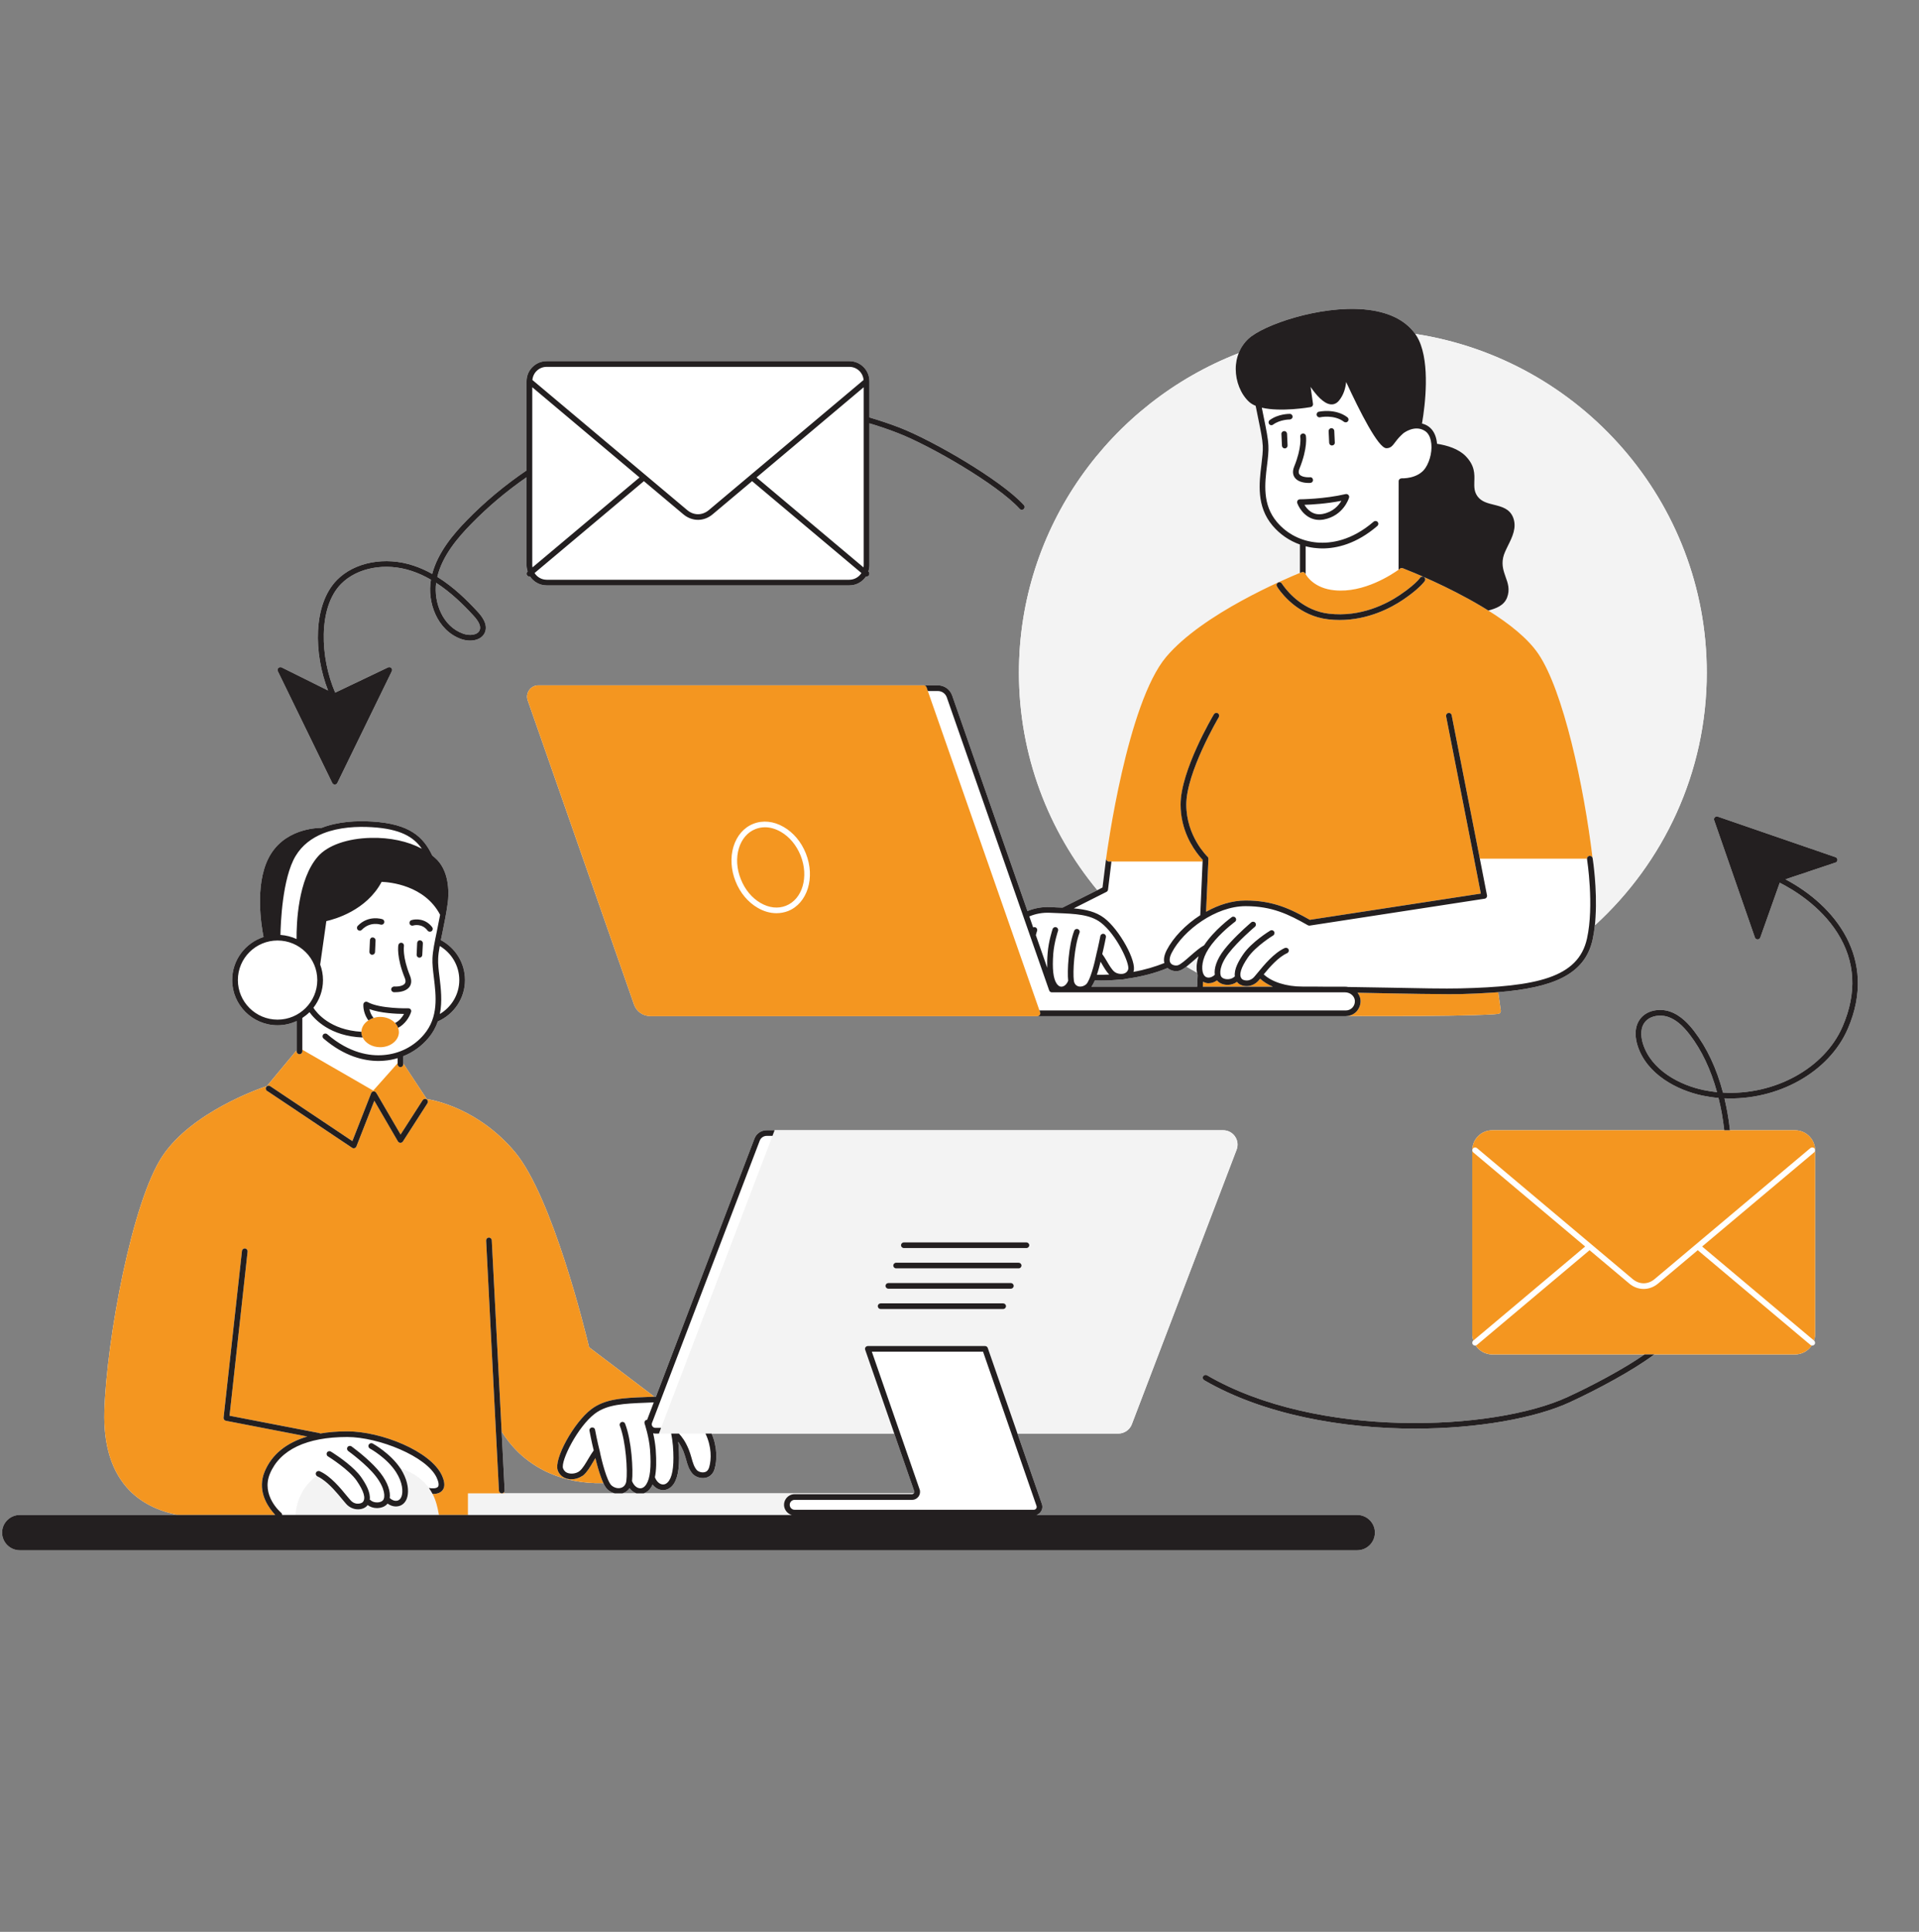 <svg xmlns="http://www.w3.org/2000/svg" xmlns:xlink="http://www.w3.org/1999/xlink" width="149" zoomAndPan="magnify" viewBox="0 0 111.75 112.5" height="150" preserveAspectRatio="xMidYMid meet" version="1.0"><rect x="0" y="0" width="111.75" height="112.5" fill="#808080" stroke="none"/><defs><clipPath id="89581d0413"><path d="M 0.121 17.746 L 109 17.746 L 109 90.336 L 0.121 90.336 Z M 0.121 17.746 " clip-rule="nonzero"/></clipPath><clipPath id="a0b4a37d85"><path d="M 0.121 17.746 L 109 17.746 L 109 90.336 L 0.121 90.336 Z M 0.121 17.746 " clip-rule="nonzero"/></clipPath></defs><g clip-path="url(#89581d0413)"><path fill="#ffffff" d="M 79.031 88.223 L 60.359 88.223 C 60.457 88.188 60.547 88.125 60.605 88.039 C 60.703 87.91 60.727 87.738 60.672 87.586 L 59.25 83.484 L 65.125 83.484 C 65.473 83.484 65.789 83.266 65.91 82.945 L 72.012 66.953 C 72.109 66.695 72.078 66.406 71.918 66.18 C 71.762 65.953 71.504 65.82 71.23 65.82 L 44.645 65.82 C 44.328 65.82 44.043 66.016 43.934 66.309 L 38.195 81.344 C 38.168 81.344 38.141 81.34 38.109 81.34 L 34.305 78.457 C 34.109 77.629 32.168 69.676 29.973 67.07 C 27.867 64.578 25.336 64.078 24.852 64.004 L 23.484 61.93 L 23.484 61.508 C 24.047 61.285 24.547 60.926 24.941 60.457 C 25.203 60.148 25.379 59.82 25.496 59.484 C 26.426 59.074 27.078 58.148 27.078 57.074 C 27.078 56.066 26.508 55.191 25.672 54.746 C 25.699 54.609 25.73 54.465 25.762 54.312 C 25.871 53.777 25.996 53.172 26.078 52.547 C 26.125 52.168 26.223 50.871 25.457 50.074 C 25.367 49.984 25.273 49.902 25.172 49.82 C 24.652 48.73 23.855 47.977 21.684 47.844 C 20.766 47.785 19.68 47.84 18.727 48.211 C 18.414 48.211 16.473 48.273 15.617 50.012 C 14.832 51.605 15.223 53.945 15.348 54.566 C 14.289 54.91 13.52 55.902 13.52 57.074 C 13.52 58.527 14.707 59.707 16.164 59.707 C 16.562 59.707 16.938 59.617 17.273 59.461 L 17.273 61.164 L 15.543 63.246 C 15.051 63.41 11.191 64.766 9.48 67.293 C 7.691 69.941 6.207 78.02 6.078 82.176 C 6.02 84.18 6.512 85.734 7.539 86.793 C 8.246 87.516 9.195 87.992 10.359 88.223 L 1.156 88.223 C 0.586 88.223 0.121 88.684 0.121 89.25 C 0.121 89.82 0.586 90.281 1.156 90.281 L 79.031 90.281 C 79.602 90.281 80.066 89.82 80.066 89.25 C 80.066 88.684 79.602 88.223 79.031 88.223 Z M 29.367 86.965 L 29.363 86.883 C 29.379 86.855 29.391 86.824 29.387 86.793 L 29.211 83.363 C 29.43 83.715 29.754 84.16 30.215 84.605 C 31.102 85.449 32.668 86.426 35.137 86.371 C 35.215 86.527 35.293 86.656 35.375 86.734 C 35.5 86.852 35.648 86.926 35.805 86.965 Z M 36.234 86.965 C 36.254 86.961 36.273 86.957 36.293 86.949 C 36.449 86.895 36.57 86.793 36.66 86.664 C 36.77 86.809 36.91 86.914 37.066 86.965 Z M 53.223 86.957 C 53.219 86.961 53.215 86.961 53.211 86.965 L 37.484 86.965 C 37.652 86.91 37.801 86.793 37.914 86.617 C 37.945 86.566 37.977 86.512 38.004 86.457 C 38.145 86.633 38.328 86.746 38.531 86.77 C 38.559 86.773 38.586 86.777 38.617 86.777 C 38.859 86.777 39.086 86.641 39.246 86.395 C 39.516 85.98 39.602 85.277 39.516 84.18 C 39.512 84.102 39.504 84.031 39.496 83.957 C 39.594 84.098 39.699 84.285 39.801 84.527 C 39.863 84.684 39.906 84.84 39.953 84.992 C 40.039 85.293 40.117 85.574 40.324 85.816 C 40.465 85.984 40.781 86.125 41.094 86.059 C 41.348 86.008 41.531 85.828 41.613 85.555 C 41.762 85.047 41.777 84.27 41.445 83.484 L 52.074 83.484 L 53.238 86.84 C 53.254 86.879 53.246 86.922 53.223 86.957 Z M 63.902 51.84 L 61.883 52.855 C 61.77 52.852 61.66 52.848 61.547 52.844 L 61.152 52.824 C 60.688 52.805 60.242 52.887 59.832 53.055 L 55.445 40.496 C 55.32 40.145 54.988 39.91 54.617 39.91 L 31.355 39.91 C 31.137 39.91 30.941 40.012 30.816 40.188 C 30.691 40.363 30.66 40.582 30.73 40.785 L 36.922 58.5 C 37.062 58.902 37.441 59.172 37.871 59.172 L 78.371 59.172 C 78.395 59.172 78.418 59.168 78.441 59.164 C 79.25 59.172 80.066 59.172 80.859 59.172 C 83.406 59.172 85.742 59.145 87.004 59.066 C 87.055 59.062 87.102 59.059 87.148 59.051 L 87.246 59.043 C 87.289 59.039 87.332 59.016 87.359 58.984 C 87.387 58.945 87.402 58.902 87.395 58.855 L 87.246 57.781 C 90.387 57.523 92.293 56.785 92.742 54.719 C 92.801 54.453 92.844 54.172 92.875 53.887 C 96.875 50.234 99.391 44.992 99.391 39.172 C 99.391 29.199 92.016 20.914 82.414 19.445 C 82.41 19.438 82.406 19.43 82.398 19.422 C 81.797 18.609 80.797 18.137 79.426 18.016 C 76.855 17.793 73.562 18.91 72.684 19.742 C 72.441 19.973 72.258 20.254 72.133 20.566 C 64.656 23.461 59.336 30.707 59.336 39.172 C 59.336 43.977 61.051 48.391 63.902 51.84 Z M 65.254 57.039 C 65.344 57.043 65.438 57.039 65.523 57.016 C 65.535 57.016 65.543 57.008 65.555 57.004 C 66.477 56.883 67.305 56.66 67.992 56.371 C 68.195 56.551 68.484 56.59 68.695 56.523 C 68.812 56.484 68.945 56.402 69.09 56.293 C 69.293 56.414 69.5 56.531 69.711 56.648 C 69.719 56.691 69.73 56.734 69.742 56.773 L 69.715 57.461 L 63.559 57.461 C 63.629 57.363 63.695 57.238 63.758 57.094 C 63.879 57.098 64 57.102 64.121 57.102 C 64.508 57.102 64.887 57.078 65.254 57.039 Z M 103.973 51.207 L 106.891 50.23 C 106.957 50.211 107 50.148 107 50.078 C 107.004 50.008 106.957 49.941 106.891 49.918 L 100.031 47.555 C 99.973 47.531 99.906 47.547 99.863 47.594 C 99.816 47.637 99.801 47.703 99.82 47.762 L 102.195 54.598 C 102.219 54.664 102.281 54.707 102.352 54.707 C 102.422 54.707 102.484 54.664 102.508 54.598 L 103.641 51.406 C 104.422 51.801 106.008 52.75 107.008 54.34 C 108.047 55.992 108.145 57.82 107.301 59.777 C 106.238 62.238 103.309 63.797 100.336 63.629 C 99.965 62.219 99.402 61.023 98.664 60.059 C 98.367 59.672 97.898 59.129 97.242 58.906 C 96.656 58.707 95.859 58.812 95.469 59.398 C 95.129 59.91 95.254 60.551 95.359 60.883 C 95.887 62.566 97.668 63.496 99.156 63.805 C 99.461 63.867 99.77 63.914 100.074 63.938 C 100.145 64.219 100.207 64.508 100.262 64.805 C 100.32 65.141 100.371 65.48 100.41 65.82 L 86.902 65.82 C 86.258 65.82 85.734 66.344 85.734 66.984 L 85.734 77.711 C 85.734 77.836 85.758 77.953 85.797 78.066 L 85.793 78.07 C 85.723 78.129 85.715 78.234 85.773 78.301 C 85.805 78.34 85.852 78.359 85.898 78.359 C 85.91 78.359 85.922 78.355 85.93 78.355 C 86.141 78.668 86.496 78.879 86.902 78.879 L 95.773 78.879 C 94.551 79.723 92.727 80.691 91.277 81.359 C 87 83.332 76.695 83.816 70.289 80.09 C 70.211 80.043 70.109 80.07 70.062 80.148 C 70.016 80.227 70.043 80.328 70.121 80.375 C 73.598 82.398 78.203 83.195 82.402 83.195 C 86.055 83.195 89.398 82.59 91.418 81.66 C 93.031 80.914 95.113 79.793 96.34 78.879 L 104.527 78.879 C 104.934 78.879 105.293 78.668 105.5 78.355 C 105.512 78.355 105.523 78.359 105.531 78.359 C 105.578 78.359 105.625 78.34 105.66 78.301 C 105.719 78.234 105.707 78.129 105.641 78.07 L 105.637 78.066 C 105.672 77.953 105.699 77.836 105.699 77.711 L 105.699 66.984 C 105.699 66.344 105.172 65.82 104.527 65.82 L 100.742 65.82 C 100.703 65.461 100.652 65.102 100.586 64.746 C 100.535 64.48 100.48 64.219 100.422 63.961 C 103.496 64.098 106.5 62.465 107.605 59.91 C 109.375 55.812 106.828 52.715 103.973 51.207 Z M 99.227 63.484 C 97.828 63.195 96.164 62.332 95.676 60.785 C 95.59 60.508 95.48 59.98 95.746 59.582 C 95.949 59.273 96.32 59.145 96.68 59.145 C 96.836 59.145 96.996 59.172 97.137 59.219 C 97.57 59.367 97.973 59.695 98.402 60.258 C 99.094 61.16 99.625 62.281 99.988 63.602 C 99.734 63.574 99.48 63.535 99.227 63.484 Z M 19.348 45.594 C 19.375 45.652 19.434 45.688 19.496 45.688 C 19.562 45.688 19.617 45.652 19.645 45.594 L 22.816 39.09 C 22.848 39.027 22.836 38.949 22.785 38.898 C 22.734 38.852 22.66 38.836 22.598 38.867 L 19.52 40.336 C 18.641 38.316 18.512 35.383 19.855 34.012 C 20.797 33.051 22.449 32.742 23.973 33.25 C 24.371 33.379 24.742 33.555 25.094 33.758 C 24.863 35.066 25.457 36.715 26.855 37.215 C 27.355 37.391 28.004 37.324 28.227 36.855 C 28.469 36.336 27.973 35.797 27.812 35.621 C 27.195 34.953 26.418 34.184 25.465 33.594 C 25.762 32.355 26.66 31.312 27.426 30.527 C 28.406 29.52 29.496 28.602 30.664 27.793 L 30.664 32.922 C 30.664 33.047 30.691 33.168 30.727 33.281 L 30.723 33.281 C 30.656 33.34 30.645 33.445 30.703 33.516 C 30.738 33.555 30.785 33.574 30.832 33.574 C 30.84 33.574 30.852 33.57 30.863 33.566 C 31.07 33.883 31.43 34.09 31.836 34.09 L 49.461 34.09 C 49.867 34.09 50.223 33.883 50.434 33.566 C 50.441 33.57 50.453 33.574 50.465 33.574 C 50.512 33.574 50.559 33.555 50.59 33.516 C 50.648 33.445 50.641 33.34 50.57 33.281 L 50.566 33.281 C 50.605 33.168 50.629 33.047 50.629 32.922 L 50.629 24.652 C 51.184 24.816 51.73 25.004 52.266 25.211 C 54.148 25.934 58.086 28.207 59.383 29.637 C 59.441 29.703 59.547 29.707 59.613 29.648 C 59.684 29.586 59.688 29.48 59.625 29.414 C 58.301 27.953 54.297 25.641 52.387 24.902 C 51.809 24.68 51.223 24.484 50.629 24.309 L 50.629 22.199 C 50.629 21.555 50.105 21.031 49.461 21.031 L 31.836 21.031 C 31.191 21.031 30.664 21.555 30.664 22.199 L 30.664 27.395 C 29.406 28.25 28.238 29.219 27.188 30.297 C 26.414 31.09 25.508 32.148 25.168 33.422 C 24.828 33.23 24.461 33.066 24.078 32.938 C 22.438 32.391 20.645 32.73 19.617 33.781 C 18.219 35.211 18.262 38.074 19.105 40.211 L 16.402 38.867 C 16.34 38.836 16.262 38.852 16.211 38.898 C 16.16 38.949 16.148 39.023 16.18 39.09 Z M 25.398 33.941 C 26.27 34.504 26.992 35.219 27.566 35.844 C 27.91 36.215 28.023 36.5 27.926 36.715 C 27.793 36.996 27.328 37.031 26.969 36.902 C 25.777 36.48 25.25 35.094 25.398 33.941 Z M 25.398 33.941 " fill-opacity="1" fill-rule="nonzero"/></g><path fill="#f3f3f3" d="M 25.543 88.141 L 25.559 88.223 C 25.363 88.223 25.168 88.223 24.965 88.223 C 22.652 88.223 19.758 88.223 17.207 88.223 C 17.207 88.199 17.227 86.828 18.441 85.945 C 18.453 85.957 18.469 85.969 18.484 85.977 C 18.574 86.016 18.664 86.07 18.75 86.129 C 19.211 86.438 19.641 86.957 19.941 87.324 C 20.023 87.426 20.098 87.512 20.156 87.578 C 20.336 87.781 20.586 87.895 20.848 87.895 C 20.855 87.895 20.863 87.895 20.871 87.895 C 21.09 87.891 21.285 87.805 21.395 87.668 C 21.398 87.66 21.402 87.652 21.406 87.645 C 21.551 87.758 21.746 87.824 21.953 87.824 C 21.977 87.824 22 87.824 22.023 87.82 C 22.254 87.805 22.453 87.711 22.57 87.562 C 22.715 87.668 22.887 87.73 23.055 87.73 C 23.094 87.73 23.133 87.727 23.172 87.719 C 23.414 87.68 23.605 87.508 23.695 87.254 C 23.797 86.961 23.797 86.488 23.555 85.945 C 23.496 85.816 23.43 85.684 23.34 85.547 C 23.332 85.535 23.32 85.52 23.312 85.504 C 24.145 85.777 24.656 86.203 24.977 86.652 C 25.059 86.77 25.129 86.887 25.191 87 C 25.395 87.398 25.477 87.781 25.527 88.055 C 25.531 88.086 25.539 88.113 25.543 88.141 Z M 37.066 86.965 L 29.234 86.965 C 29.23 86.965 29.23 86.965 29.23 86.965 C 29.227 86.965 29.223 86.965 29.223 86.965 C 29.219 86.965 29.219 86.965 29.215 86.965 L 27.25 86.965 L 27.25 88.227 L 46.117 88.227 C 45.941 88.18 45.797 88.059 45.719 87.898 C 45.68 87.816 45.656 87.727 45.656 87.633 C 45.656 87.508 45.695 87.391 45.758 87.293 C 45.867 87.125 46.059 87.012 46.277 87.012 L 53.113 87.012 C 53.152 87.012 53.188 86.992 53.211 86.965 Z M 71.918 66.18 C 72.074 66.406 72.109 66.695 72.012 66.953 L 65.91 82.945 C 65.789 83.266 65.473 83.484 65.125 83.484 L 59.25 83.484 L 59.137 83.152 L 57.52 78.496 C 57.496 78.43 57.434 78.387 57.363 78.387 L 50.539 78.387 C 50.484 78.387 50.434 78.414 50.402 78.457 C 50.371 78.5 50.363 78.555 50.383 78.605 L 51.961 83.152 L 52.074 83.484 L 38.371 83.484 L 38.496 83.152 L 44.984 66.148 L 45.109 65.82 L 71.227 65.82 C 71.504 65.82 71.762 65.953 71.918 66.18 Z M 59.77 72.352 L 52.637 72.352 C 52.543 72.352 52.469 72.426 52.469 72.516 C 52.469 72.605 52.543 72.68 52.637 72.68 L 59.77 72.68 C 59.863 72.68 59.938 72.605 59.938 72.516 C 59.938 72.426 59.863 72.352 59.77 72.352 Z M 58.582 76.066 C 58.582 75.973 58.508 75.902 58.414 75.902 L 51.281 75.902 C 51.188 75.902 51.117 75.973 51.117 76.066 C 51.117 76.156 51.188 76.23 51.281 76.23 L 58.414 76.23 C 58.508 76.23 58.582 76.156 58.582 76.066 Z M 59.031 74.883 C 59.031 74.793 58.957 74.719 58.867 74.719 L 51.73 74.719 C 51.641 74.719 51.566 74.793 51.566 74.883 C 51.566 74.973 51.641 75.047 51.73 75.047 L 58.867 75.047 C 58.957 75.047 59.031 74.973 59.031 74.883 Z M 59.32 73.863 C 59.41 73.863 59.484 73.789 59.484 73.699 C 59.484 73.609 59.41 73.535 59.32 73.535 L 52.184 73.535 C 52.094 73.535 52.02 73.609 52.02 73.699 C 52.02 73.789 52.094 73.863 52.184 73.863 Z M 69.789 55.695 C 69.707 55.77 69.621 55.844 69.535 55.918 C 69.477 55.969 69.418 56.02 69.363 56.066 C 69.266 56.148 69.176 56.227 69.09 56.293 C 69.293 56.414 69.5 56.531 69.707 56.648 C 69.684 56.531 69.676 56.398 69.684 56.254 C 69.691 56.094 69.727 55.914 69.789 55.727 Z M 74.105 30.609 C 73.156 29.484 73.324 28.133 73.457 27.047 C 73.504 26.648 73.551 26.273 73.535 25.965 C 73.516 25.57 73.41 25.059 73.289 24.469 C 73.234 24.203 73.176 23.926 73.121 23.637 C 72.965 23.57 72.828 23.488 72.723 23.387 C 72.25 22.941 71.961 22.215 71.961 21.488 C 71.961 21.309 71.98 21.137 72.012 20.969 C 72.043 20.828 72.082 20.695 72.133 20.566 C 64.656 23.461 59.336 30.707 59.336 39.172 C 59.336 43.977 61.051 48.391 63.902 51.836 L 64.203 51.684 L 64.414 49.984 C 64.461 49.617 65.637 40.949 67.91 38.25 C 70.039 35.73 74.902 33.688 75.699 33.363 L 75.699 31.711 C 75.086 31.492 74.535 31.117 74.105 30.609 Z M 82.414 19.445 C 82.496 19.559 82.566 19.684 82.629 19.816 C 83.281 21.207 82.992 23.586 82.816 24.617 C 82.816 24.633 82.809 24.648 82.801 24.664 C 82.91 24.691 83.02 24.73 83.129 24.797 C 83.387 24.953 83.566 25.223 83.645 25.582 C 83.664 25.668 83.676 25.754 83.684 25.844 C 84.289 25.938 84.941 26.141 85.355 26.566 C 85.887 27.117 85.871 27.605 85.855 28.039 C 85.848 28.359 85.84 28.637 86.051 28.918 C 86.281 29.219 86.633 29.305 87 29.395 C 87.449 29.508 87.914 29.621 88.117 30.141 C 88.34 30.719 88.066 31.273 87.82 31.766 C 87.695 32.023 87.574 32.262 87.531 32.484 C 87.441 32.93 87.562 33.266 87.676 33.594 C 87.809 33.957 87.941 34.332 87.762 34.801 C 87.578 35.273 87.113 35.434 86.672 35.555 C 87.863 36.301 88.969 37.168 89.586 38.082 C 91.031 40.215 92.234 45.742 92.746 49.98 C 92.758 50.066 93.016 51.727 92.914 53.395 C 92.906 53.559 92.891 53.723 92.875 53.887 C 96.875 50.234 99.391 44.992 99.391 39.172 C 99.391 29.199 92.016 20.914 82.414 19.445 Z M 82.414 19.445 " fill-opacity="1" fill-rule="nonzero"/><path fill="#f49620" d="M 29.363 86.883 L 29.367 86.965 L 29.234 86.965 C 29.289 86.961 29.336 86.926 29.363 86.883 Z M 34.305 78.457 L 38.113 81.344 C 38.086 81.344 38.066 81.34 38.043 81.34 L 37.59 81.359 C 36.281 81.41 35.246 81.453 34.438 82.062 C 33.41 82.84 32.238 84.973 32.48 85.625 C 32.48 85.629 32.48 85.629 32.48 85.629 C 32.57 85.871 32.762 86.043 33.02 86.113 C 33.297 86.188 33.629 86.129 33.871 85.977 C 33.902 85.953 33.941 85.938 33.969 85.914 C 34.184 85.734 34.375 85.414 34.555 85.105 C 34.598 85.039 34.637 84.973 34.672 84.91 C 34.746 85.219 34.859 85.66 35.004 86.043 C 35.047 86.16 35.09 86.27 35.137 86.371 C 32.668 86.426 31.102 85.449 30.215 84.605 C 29.754 84.16 29.426 83.715 29.211 83.363 L 29.172 82.574 L 28.637 72.227 C 28.633 72.137 28.547 72.062 28.465 72.07 C 28.375 72.074 28.305 72.152 28.309 72.242 L 28.84 82.629 L 29.055 86.809 C 29.062 86.895 29.133 86.961 29.215 86.965 L 27.25 86.965 L 27.25 88.223 C 26.754 88.223 26.184 88.223 25.559 88.223 L 25.543 88.141 C 25.539 88.113 25.531 88.086 25.527 88.055 C 25.477 87.785 25.395 87.398 25.191 87 C 25.387 87.004 25.621 86.965 25.762 86.793 C 25.922 86.602 25.91 86.305 25.73 85.914 C 25.07 84.496 22.18 83.355 20.227 83.355 C 20.223 83.355 20.223 83.355 20.219 83.355 C 19.652 83.355 19.129 83.398 18.648 83.48 C 18.629 83.469 18.609 83.457 18.586 83.453 L 13.367 82.445 L 14.418 72.887 C 14.426 72.797 14.363 72.715 14.27 72.703 C 14.18 72.695 14.098 72.762 14.09 72.852 L 13.02 82.559 C 13.012 82.645 13.07 82.723 13.152 82.738 L 17.891 83.656 C 16.672 84.02 15.828 84.703 15.414 85.695 C 14.977 86.738 15.52 87.621 15.883 88.055 C 15.934 88.121 15.984 88.176 16.027 88.223 C 14.402 88.223 13 88.223 12.094 88.223 L 10.359 88.223 C 9.191 87.992 8.246 87.52 7.539 86.793 C 6.508 85.734 6.02 84.18 6.078 82.176 C 6.207 78.02 7.691 69.941 9.48 67.293 C 11.191 64.766 15.051 63.41 15.543 63.246 L 17.273 61.164 L 17.273 61.227 C 17.273 61.316 17.348 61.391 17.441 61.391 C 17.531 61.391 17.605 61.316 17.605 61.227 L 17.605 61.129 L 21.734 63.512 L 23.156 61.914 L 23.156 61.977 C 23.156 62.07 23.23 62.145 23.32 62.145 C 23.414 62.145 23.488 62.07 23.488 61.977 L 23.488 61.93 L 24.852 64.004 C 25.336 64.078 27.867 64.578 29.973 67.07 C 32.168 69.676 34.109 77.629 34.305 78.457 Z M 24.836 64.336 L 24.891 64.246 C 24.941 64.172 24.918 64.07 24.844 64.02 C 24.766 63.969 24.664 63.992 24.613 64.07 L 24.555 64.16 L 23.328 66.074 L 21.973 63.742 L 21.914 63.641 C 21.879 63.586 21.816 63.551 21.758 63.559 C 21.691 63.562 21.637 63.605 21.613 63.664 L 21.562 63.793 L 20.52 66.453 L 15.887 63.355 L 15.734 63.254 C 15.656 63.203 15.555 63.223 15.504 63.297 C 15.453 63.371 15.473 63.477 15.551 63.527 L 15.617 63.57 L 20.508 66.844 C 20.535 66.863 20.566 66.871 20.602 66.871 C 20.617 66.871 20.633 66.867 20.648 66.863 C 20.695 66.848 20.734 66.812 20.754 66.766 L 21.797 64.102 L 23.18 66.473 C 23.207 66.523 23.262 66.555 23.316 66.555 C 23.371 66.551 23.43 66.527 23.461 66.477 Z M 22.137 60.984 C 22.742 60.984 23.23 60.586 23.23 60.102 C 23.23 60.016 23.211 59.934 23.184 59.855 C 23.145 59.75 23.086 59.656 23.008 59.574 C 22.809 59.359 22.492 59.219 22.137 59.219 C 22.004 59.219 21.875 59.242 21.754 59.277 C 21.645 59.312 21.543 59.363 21.453 59.422 C 21.211 59.578 21.051 59.816 21.047 60.086 C 21.047 60.09 21.043 60.098 21.043 60.102 C 21.043 60.215 21.07 60.32 21.121 60.418 C 21.277 60.746 21.672 60.984 22.137 60.984 Z M 73.285 57.109 C 73.105 57.312 72.855 57.426 72.594 57.426 C 72.586 57.426 72.578 57.426 72.57 57.426 C 72.352 57.418 72.156 57.336 72.047 57.195 C 72.039 57.191 72.039 57.184 72.035 57.176 C 71.887 57.289 71.691 57.355 71.484 57.355 C 71.465 57.355 71.441 57.355 71.418 57.352 C 71.188 57.336 70.988 57.242 70.871 57.094 C 70.723 57.199 70.555 57.258 70.387 57.258 C 70.348 57.258 70.309 57.258 70.27 57.25 C 70.195 57.238 70.125 57.207 70.062 57.172 C 70.062 57.172 70.059 57.168 70.059 57.168 L 70.043 57.457 L 74.125 57.457 C 73.832 57.336 73.582 57.18 73.383 56.996 C 73.348 57.039 73.312 57.078 73.285 57.109 Z M 87.148 59.051 L 87.246 59.043 C 87.289 59.039 87.332 59.02 87.359 58.984 C 87.387 58.949 87.402 58.902 87.395 58.855 L 87.246 57.781 C 87.137 57.789 87.027 57.797 86.918 57.805 C 86.332 57.844 85.707 57.875 85.043 57.891 C 84.848 57.895 84.617 57.895 84.355 57.895 C 83.453 57.895 82.184 57.871 80.855 57.848 C 80.273 57.836 79.664 57.824 79.055 57.812 C 79.148 57.934 79.211 58.074 79.227 58.23 C 79.25 58.449 79.18 58.668 79.047 58.84 C 79.031 58.855 79.023 58.875 79.008 58.891 C 78.863 59.055 78.66 59.148 78.441 59.168 C 79.254 59.172 80.066 59.172 80.859 59.172 C 83.41 59.172 85.742 59.145 87.008 59.066 C 87.055 59.062 87.102 59.059 87.148 59.051 Z M 86.125 52.055 L 76.277 53.566 C 75.141 52.926 74.133 52.441 72.539 52.441 C 72.535 52.441 72.535 52.441 72.535 52.441 C 71.754 52.441 70.965 52.691 70.254 53.086 C 70.246 53.09 70.242 53.09 70.234 53.094 L 70.371 50.012 C 70.371 49.992 70.367 49.977 70.359 49.957 C 70.359 49.953 70.359 49.949 70.359 49.941 C 70.348 49.922 70.336 49.902 70.32 49.887 C 70.32 49.887 70.32 49.887 70.316 49.887 C 70.305 49.875 69.082 48.707 69.082 46.855 C 69.082 44.977 70.957 41.793 70.977 41.762 C 71.023 41.684 70.996 41.582 70.918 41.535 C 70.84 41.492 70.738 41.516 70.691 41.594 C 70.609 41.727 68.754 44.887 68.754 46.855 C 68.754 48.316 69.441 49.363 69.832 49.84 C 69.918 49.945 69.992 50.023 70.035 50.07 L 70.031 50.172 L 64.578 50.172 C 64.531 50.172 64.484 50.148 64.453 50.113 C 64.422 50.078 64.406 50.031 64.414 49.984 C 64.461 49.617 65.637 40.949 67.91 38.254 C 70.039 35.73 74.902 33.688 75.699 33.363 C 75.754 33.344 75.793 33.328 75.805 33.324 C 75.887 33.289 75.98 33.328 76.016 33.406 C 76.02 33.41 76.023 33.422 76.031 33.434 C 76.113 33.582 76.555 34.262 77.707 34.375 C 79.422 34.551 81.066 33.445 81.445 33.176 C 81.492 33.141 81.523 33.117 81.527 33.113 C 81.57 33.078 81.633 33.07 81.688 33.09 C 81.699 33.094 81.73 33.105 81.773 33.125 C 82.23 33.301 84.312 34.141 86.281 35.316 C 86.414 35.395 86.543 35.473 86.672 35.555 C 87.863 36.301 88.969 37.168 89.586 38.082 C 91.031 40.215 92.234 45.742 92.742 49.98 C 92.73 49.891 92.645 49.828 92.555 49.844 C 92.473 49.855 92.418 49.926 92.418 50.004 L 86.176 50.004 L 86.172 49.973 C 86.172 49.973 86.172 49.973 86.168 49.973 L 86.145 49.84 L 84.535 41.648 C 84.52 41.559 84.43 41.5 84.344 41.516 C 84.254 41.535 84.195 41.621 84.211 41.711 L 85.844 50.031 L 85.844 50.035 C 85.844 50.035 85.844 50.035 85.844 50.039 L 86.234 52.039 Z M 82.879 33.949 C 82.938 33.883 82.965 33.84 82.969 33.836 C 83.02 33.758 82.996 33.656 82.922 33.609 C 82.844 33.559 82.742 33.578 82.691 33.656 C 82.691 33.656 82.656 33.711 82.562 33.809 C 82.406 33.973 82.09 34.266 81.516 34.652 C 80.777 35.152 79.254 35.957 77.379 35.738 C 75.941 35.57 75.047 34.535 74.75 34.137 C 74.684 34.047 74.648 33.988 74.645 33.984 C 74.598 33.906 74.496 33.879 74.418 33.93 C 74.34 33.977 74.316 34.074 74.363 34.152 C 74.367 34.164 74.398 34.211 74.445 34.281 C 74.723 34.676 75.688 35.875 77.34 36.066 C 77.57 36.094 77.793 36.105 78.016 36.105 C 79.684 36.105 81.016 35.391 81.703 34.926 C 82.402 34.453 82.738 34.113 82.879 33.949 Z M 44.293 52.586 C 44.785 52.871 45.309 52.93 45.77 52.746 C 46.73 52.367 47.113 51.059 46.625 49.828 C 46.383 49.223 45.973 48.73 45.469 48.441 C 45.164 48.266 44.852 48.176 44.547 48.176 C 44.355 48.176 44.172 48.211 43.992 48.281 C 43.535 48.461 43.191 48.859 43.027 49.402 C 42.859 49.961 42.898 50.598 43.141 51.199 C 43.379 51.805 43.789 52.297 44.293 52.586 Z M 60.57 58.953 C 60.586 59.004 60.578 59.062 60.547 59.105 C 60.516 59.148 60.469 59.176 60.414 59.176 L 37.871 59.176 C 37.441 59.176 37.062 58.902 36.922 58.5 L 30.73 40.785 C 30.66 40.582 30.691 40.363 30.816 40.188 C 30.941 40.012 31.137 39.91 31.355 39.91 L 53.797 39.91 C 53.867 39.91 53.93 39.957 53.953 40.023 L 54.031 40.242 L 60.531 58.844 Z M 42.832 51.32 C 43.098 51.996 43.559 52.543 44.129 52.871 C 44.484 53.078 44.855 53.18 45.215 53.18 C 45.449 53.18 45.676 53.137 45.891 53.055 C 47.02 52.605 47.488 51.105 46.93 49.703 C 46.664 49.031 46.203 48.484 45.633 48.156 C 45.051 47.82 44.426 47.754 43.871 47.973 C 43.316 48.191 42.906 48.668 42.711 49.309 C 42.523 49.934 42.566 50.652 42.832 51.32 Z M 105.234 78.16 L 98.867 72.805 L 96.562 74.742 C 96.309 74.957 96.012 75.062 95.715 75.062 C 95.418 75.062 95.121 74.957 94.871 74.742 L 92.566 72.805 L 86.199 78.16 L 86.008 78.32 C 85.984 78.34 85.957 78.352 85.93 78.355 C 86.141 78.668 86.5 78.875 86.906 78.875 L 104.527 78.875 C 104.934 78.875 105.293 78.668 105.504 78.355 C 105.477 78.352 105.449 78.34 105.426 78.32 Z M 104.527 65.82 L 86.906 65.82 C 86.258 65.82 85.734 66.344 85.734 66.984 L 85.734 77.711 C 85.734 77.836 85.758 77.953 85.797 78.066 L 86.078 77.832 L 92.309 72.59 L 86.066 67.34 L 85.793 67.109 C 85.723 67.051 85.715 66.949 85.773 66.879 C 85.832 66.809 85.938 66.801 86.008 66.859 L 86.074 66.914 L 95.082 74.492 C 95.469 74.812 95.965 74.812 96.348 74.492 L 105.359 66.914 L 105.426 66.859 C 105.496 66.801 105.602 66.809 105.66 66.879 C 105.719 66.949 105.711 67.051 105.641 67.109 L 105.367 67.34 L 99.121 72.59 L 105.355 77.832 L 105.637 78.066 C 105.672 77.953 105.699 77.836 105.699 77.711 L 105.699 66.984 C 105.699 66.344 105.172 65.82 104.527 65.82 Z M 104.527 65.82 " fill-opacity="1" fill-rule="nonzero"/><g clip-path="url(#a0b4a37d85)"><path fill="#231f20" d="M 16.164 59.707 C 16.562 59.707 16.938 59.617 17.273 59.461 L 17.273 61.223 C 17.273 61.316 17.348 61.391 17.438 61.391 C 17.531 61.391 17.605 61.316 17.605 61.223 L 17.605 59.281 C 17.754 59.18 17.895 59.07 18.023 58.945 C 18.328 59.367 19.227 60.348 21.121 60.418 C 21.07 60.32 21.043 60.215 21.043 60.102 C 21.043 60.098 21.047 60.09 21.047 60.086 C 19.234 59.984 18.449 58.996 18.25 58.688 C 18.598 58.242 18.809 57.684 18.809 57.074 C 18.809 56.758 18.75 56.453 18.645 56.172 L 19.004 53.641 C 19.496 53.531 21.344 53.016 22.223 51.355 C 22.691 51.371 24.727 51.547 25.629 53.273 C 25.566 53.613 25.5 53.941 25.438 54.246 C 25.312 54.852 25.203 55.375 25.184 55.797 C 25.168 56.133 25.215 56.523 25.266 56.934 C 25.395 58.008 25.547 59.23 24.688 60.246 C 24.102 60.941 23.266 61.367 22.336 61.441 C 21.559 61.508 20.352 61.344 19.055 60.227 C 18.988 60.168 18.883 60.176 18.824 60.242 C 18.762 60.312 18.77 60.418 18.84 60.477 C 20.059 61.527 21.211 61.785 22.043 61.785 C 22.156 61.785 22.262 61.777 22.363 61.77 C 22.637 61.75 22.898 61.699 23.156 61.621 L 23.156 61.977 C 23.156 62.07 23.23 62.145 23.32 62.145 C 23.414 62.145 23.484 62.07 23.484 61.977 L 23.484 61.508 C 24.047 61.285 24.547 60.926 24.941 60.457 C 25.203 60.148 25.379 59.82 25.496 59.484 C 26.426 59.074 27.078 58.148 27.078 57.074 C 27.078 56.066 26.508 55.191 25.672 54.746 C 25.699 54.609 25.73 54.465 25.762 54.312 C 25.871 53.777 25.996 53.172 26.078 52.547 C 26.125 52.168 26.223 50.871 25.457 50.074 C 25.367 49.984 25.273 49.902 25.172 49.82 C 24.652 48.73 23.855 47.977 21.684 47.844 C 20.766 47.785 19.68 47.84 18.727 48.211 C 18.414 48.211 16.473 48.273 15.617 50.012 C 14.832 51.605 15.223 53.945 15.348 54.566 C 14.289 54.91 13.52 55.902 13.52 57.074 C 13.52 58.527 14.707 59.707 16.164 59.707 Z M 26.746 57.074 C 26.746 57.914 26.289 58.648 25.613 59.051 C 25.766 58.309 25.672 57.551 25.594 56.895 C 25.543 56.496 25.5 56.121 25.516 55.812 C 25.523 55.602 25.559 55.359 25.609 55.09 C 26.289 55.492 26.746 56.23 26.746 57.074 Z M 17.207 49.859 C 17.594 49.211 18.164 48.797 18.812 48.535 C 18.82 48.535 18.828 48.531 18.836 48.527 C 19.738 48.172 20.781 48.117 21.664 48.172 C 23.297 48.273 24.074 48.723 24.566 49.426 C 23.762 48.996 22.719 48.766 21.594 48.793 C 20.234 48.824 19.086 49.227 18.52 49.871 C 17.344 51.203 17.262 53.812 17.27 54.684 C 16.98 54.551 16.664 54.469 16.332 54.445 C 16.344 53.781 16.438 51.16 17.207 49.859 Z M 16.164 54.77 C 17.438 54.77 18.477 55.801 18.477 57.074 C 18.477 58.344 17.438 59.379 16.164 59.379 C 14.887 59.379 13.852 58.344 13.852 57.074 C 13.852 55.801 14.887 54.77 16.164 54.77 Z M 21.137 87.461 C 21.309 87.242 21.184 86.828 20.766 86.223 C 20.328 85.59 19.188 84.867 19.105 84.816 C 19.102 84.816 19.098 84.812 19.098 84.812 C 19.02 84.766 18.996 84.664 19.043 84.586 C 19.09 84.508 19.195 84.484 19.27 84.535 C 19.281 84.539 19.328 84.57 19.402 84.617 C 19.742 84.836 20.637 85.453 21.039 86.035 C 21.297 86.406 21.59 86.91 21.531 87.332 C 21.547 87.34 21.562 87.348 21.574 87.359 C 21.672 87.453 21.832 87.504 22 87.492 C 22.137 87.484 22.25 87.434 22.309 87.359 C 22.438 87.199 22.434 86.68 21.887 85.973 C 21.348 85.273 20.289 84.508 20.277 84.5 C 20.246 84.477 20.227 84.445 20.215 84.406 C 20.203 84.363 20.211 84.312 20.238 84.27 C 20.293 84.195 20.398 84.18 20.473 84.234 C 20.48 84.242 20.531 84.277 20.609 84.336 C 20.926 84.574 21.691 85.184 22.148 85.77 C 22.605 86.363 22.746 86.879 22.695 87.238 C 22.816 87.355 22.973 87.418 23.117 87.395 C 23.238 87.375 23.332 87.289 23.383 87.145 C 23.48 86.871 23.453 86.332 23.062 85.727 C 22.531 84.898 21.551 84.359 21.539 84.355 C 21.492 84.328 21.465 84.281 21.457 84.23 C 21.453 84.195 21.457 84.16 21.473 84.129 C 21.52 84.051 21.621 84.02 21.699 84.062 C 21.742 84.086 22.73 84.633 23.312 85.504 C 23.32 85.52 23.332 85.535 23.344 85.547 C 23.43 85.684 23.496 85.816 23.555 85.945 C 23.797 86.488 23.797 86.965 23.695 87.254 C 23.605 87.512 23.414 87.68 23.172 87.719 C 23.133 87.727 23.094 87.73 23.055 87.73 C 22.887 87.73 22.715 87.668 22.57 87.562 C 22.453 87.711 22.254 87.805 22.023 87.82 C 22 87.824 21.977 87.824 21.953 87.824 C 21.746 87.824 21.555 87.758 21.406 87.645 C 21.402 87.652 21.398 87.66 21.395 87.668 C 21.285 87.805 21.09 87.891 20.871 87.895 C 20.863 87.895 20.855 87.895 20.848 87.895 C 20.586 87.895 20.336 87.781 20.156 87.578 C 20.098 87.512 20.023 87.426 19.941 87.324 C 19.641 86.957 19.211 86.438 18.75 86.129 C 18.664 86.07 18.574 86.016 18.484 85.977 C 18.469 85.969 18.453 85.957 18.441 85.945 C 18.391 85.898 18.371 85.824 18.402 85.758 C 18.441 85.676 18.539 85.641 18.621 85.676 C 18.625 85.68 18.629 85.68 18.633 85.684 C 19.258 85.969 19.824 86.656 20.199 87.117 C 20.277 87.211 20.348 87.297 20.406 87.359 C 20.566 87.547 20.762 87.574 20.863 87.566 C 20.996 87.562 21.098 87.512 21.137 87.461 Z M 21.453 59.422 C 21.215 59.102 21.148 58.727 21.16 58.492 C 21.164 58.434 21.195 58.383 21.246 58.355 C 21.297 58.328 21.355 58.328 21.406 58.355 C 22.137 58.758 23.762 58.719 23.777 58.719 C 23.828 58.719 23.883 58.738 23.914 58.781 C 23.945 58.824 23.957 58.883 23.938 58.934 C 23.848 59.219 23.598 59.637 23.184 59.855 C 23.145 59.75 23.086 59.656 23.008 59.574 C 23.266 59.449 23.434 59.219 23.527 59.047 C 23.082 59.043 22.16 59.004 21.512 58.766 C 21.543 58.914 21.609 59.109 21.754 59.281 C 21.645 59.312 21.543 59.363 21.453 59.422 Z M 24.465 54.762 C 24.559 54.766 24.629 54.844 24.625 54.934 L 24.59 55.613 C 24.586 55.703 24.516 55.77 24.426 55.77 C 24.426 55.77 24.422 55.77 24.418 55.77 C 24.328 55.766 24.258 55.688 24.262 55.598 L 24.293 54.918 C 24.297 54.828 24.367 54.746 24.465 54.762 Z M 21.715 54.594 C 21.805 54.598 21.875 54.676 21.871 54.766 L 21.84 55.445 C 21.836 55.531 21.762 55.602 21.676 55.602 C 21.672 55.602 21.672 55.602 21.668 55.602 C 21.578 55.598 21.508 55.52 21.512 55.43 L 21.543 54.75 C 21.547 54.66 21.617 54.578 21.715 54.594 Z M 23.578 57.273 C 23.629 57.199 23.629 57.094 23.574 56.957 C 23.078 55.734 23.191 55.062 23.199 55.035 C 23.215 54.945 23.297 54.887 23.391 54.902 C 23.48 54.918 23.539 55.004 23.523 55.094 C 23.52 55.105 23.426 55.719 23.879 56.832 C 24.004 57.141 23.93 57.348 23.848 57.465 C 23.703 57.668 23.406 57.781 23.023 57.781 C 22.996 57.781 22.969 57.781 22.938 57.781 C 22.848 57.777 22.777 57.699 22.781 57.609 C 22.785 57.516 22.863 57.453 22.953 57.449 C 23.254 57.465 23.492 57.395 23.578 57.273 Z M 24.059 53.898 C 23.973 53.926 23.879 53.879 23.852 53.793 C 23.824 53.707 23.871 53.613 23.957 53.586 C 24.207 53.504 24.781 53.484 25.168 53.996 C 25.223 54.07 25.207 54.172 25.133 54.227 C 25.105 54.25 25.07 54.258 25.035 54.258 C 24.984 54.258 24.934 54.238 24.902 54.195 C 24.566 53.746 24.078 53.891 24.059 53.898 Z M 21.07 54.148 C 21.039 54.18 20.996 54.199 20.953 54.199 C 20.91 54.199 20.871 54.184 20.836 54.152 C 20.773 54.09 20.77 53.984 20.832 53.918 C 21.457 53.27 22.234 53.52 22.27 53.531 C 22.355 53.559 22.402 53.652 22.371 53.738 C 22.344 53.824 22.25 53.871 22.164 53.844 C 22.137 53.836 21.547 53.652 21.07 54.148 Z M 79.031 88.223 L 60.359 88.223 C 60.457 88.188 60.547 88.125 60.605 88.039 C 60.703 87.91 60.727 87.738 60.672 87.586 L 59.25 83.484 L 59.137 83.152 L 57.52 78.496 C 57.496 78.43 57.434 78.387 57.363 78.387 L 50.539 78.387 C 50.484 78.387 50.434 78.414 50.402 78.457 C 50.371 78.5 50.363 78.555 50.383 78.605 L 51.961 83.152 L 52.074 83.484 L 53.238 86.84 C 53.254 86.879 53.246 86.922 53.223 86.957 C 53.219 86.961 53.215 86.961 53.211 86.965 C 53.188 86.992 53.152 87.012 53.113 87.012 L 46.277 87.012 C 46.059 87.012 45.867 87.125 45.758 87.293 C 45.695 87.391 45.656 87.508 45.656 87.633 C 45.656 87.727 45.68 87.816 45.719 87.898 C 45.797 88.059 45.941 88.18 46.117 88.227 L 27.25 88.227 L 27.25 88.223 C 26.754 88.223 26.184 88.223 25.559 88.223 C 25.363 88.223 25.168 88.223 24.965 88.223 C 22.652 88.223 19.758 88.223 17.207 88.223 C 16.945 88.223 16.684 88.223 16.43 88.223 C 16.43 88.176 16.41 88.129 16.371 88.094 C 16.324 88.055 15.195 87.078 15.719 85.82 C 16.305 84.422 17.859 83.684 20.219 83.684 C 20.223 83.684 20.223 83.684 20.227 83.684 C 22.035 83.688 24.848 84.801 25.43 86.051 C 25.547 86.305 25.574 86.5 25.504 86.582 C 25.414 86.695 25.141 86.684 24.977 86.652 C 25.059 86.77 25.129 86.887 25.191 87 C 25.387 87.004 25.621 86.965 25.762 86.793 C 25.922 86.602 25.91 86.305 25.73 85.914 C 25.07 84.496 22.18 83.355 20.227 83.355 C 20.223 83.355 20.223 83.355 20.219 83.355 C 19.652 83.355 19.129 83.398 18.648 83.48 C 18.629 83.469 18.609 83.457 18.586 83.453 L 13.367 82.445 L 14.418 72.887 C 14.426 72.797 14.363 72.715 14.27 72.703 C 14.18 72.695 14.098 72.762 14.09 72.852 L 13.02 82.559 C 13.012 82.645 13.07 82.723 13.152 82.738 L 17.895 83.656 C 16.672 84.02 15.828 84.703 15.414 85.695 C 14.977 86.738 15.52 87.621 15.883 88.055 C 15.934 88.121 15.984 88.176 16.027 88.223 C 14.402 88.223 13 88.223 12.098 88.223 L 1.156 88.223 C 0.586 88.223 0.121 88.684 0.121 89.25 C 0.121 89.82 0.586 90.281 1.156 90.281 L 79.031 90.281 C 79.602 90.281 80.066 89.82 80.066 89.25 C 80.066 88.684 79.602 88.223 79.031 88.223 Z M 60.199 87.922 L 46.277 87.922 C 46.117 87.922 45.988 87.793 45.988 87.633 C 45.988 87.473 46.117 87.344 46.277 87.344 L 53.113 87.344 C 53.266 87.344 53.406 87.27 53.492 87.148 C 53.578 87.027 53.602 86.871 53.551 86.73 L 50.77 78.715 L 57.246 78.715 L 60.359 87.695 C 60.379 87.746 60.371 87.805 60.34 87.852 C 60.305 87.895 60.254 87.922 60.199 87.922 Z M 24.844 64.02 C 24.918 64.07 24.941 64.172 24.891 64.246 L 24.836 64.336 L 23.461 66.477 C 23.43 66.527 23.371 66.551 23.316 66.555 C 23.258 66.551 23.207 66.52 23.176 66.473 L 21.797 64.102 L 20.754 66.766 C 20.734 66.812 20.695 66.848 20.648 66.863 C 20.633 66.867 20.617 66.871 20.598 66.871 C 20.566 66.871 20.535 66.859 20.508 66.844 L 15.617 63.57 L 15.547 63.527 C 15.473 63.477 15.453 63.371 15.504 63.297 C 15.555 63.223 15.656 63.199 15.734 63.254 L 15.887 63.355 L 20.52 66.453 L 21.562 63.793 L 21.613 63.664 C 21.637 63.602 21.691 63.562 21.758 63.559 C 21.816 63.551 21.879 63.586 21.91 63.641 L 21.973 63.742 L 23.328 66.07 L 24.555 64.16 L 24.613 64.07 C 24.664 63.992 24.766 63.969 24.844 64.02 Z M 29.172 82.574 L 29.211 83.363 L 29.387 86.793 C 29.387 86.824 29.379 86.855 29.363 86.883 C 29.336 86.926 29.289 86.961 29.234 86.965 C 29.23 86.965 29.23 86.965 29.23 86.965 C 29.227 86.965 29.223 86.965 29.223 86.965 C 29.219 86.965 29.219 86.965 29.215 86.965 C 29.133 86.961 29.062 86.895 29.055 86.809 L 28.84 82.629 L 28.309 72.242 C 28.305 72.152 28.375 72.074 28.465 72.07 C 28.547 72.062 28.633 72.137 28.637 72.227 Z M 44.242 66.426 C 44.305 66.262 44.465 66.148 44.645 66.148 L 44.984 66.148 L 45.109 65.82 L 44.645 65.82 C 44.328 65.82 44.043 66.016 43.934 66.309 L 38.195 81.344 C 38.168 81.344 38.141 81.34 38.109 81.34 C 38.086 81.344 38.066 81.34 38.039 81.34 L 37.59 81.359 C 36.277 81.41 35.246 81.453 34.438 82.062 C 33.41 82.84 32.238 84.973 32.48 85.625 C 32.48 85.629 32.48 85.629 32.48 85.629 C 32.57 85.871 32.762 86.043 33.02 86.113 C 33.297 86.188 33.629 86.129 33.871 85.973 C 33.902 85.953 33.941 85.938 33.969 85.914 C 34.184 85.734 34.375 85.414 34.555 85.105 C 34.598 85.039 34.637 84.973 34.672 84.91 C 34.746 85.219 34.859 85.66 35.004 86.043 C 35.047 86.16 35.09 86.27 35.137 86.371 C 35.211 86.527 35.293 86.656 35.375 86.734 C 35.5 86.852 35.648 86.926 35.801 86.965 L 36.234 86.965 C 36.254 86.961 36.273 86.957 36.293 86.949 C 36.449 86.895 36.57 86.793 36.66 86.664 C 36.77 86.809 36.91 86.914 37.066 86.965 L 37.484 86.965 C 37.652 86.91 37.801 86.793 37.914 86.617 C 37.945 86.566 37.977 86.512 38 86.453 C 38.141 86.629 38.328 86.746 38.531 86.77 C 38.559 86.773 38.586 86.777 38.613 86.777 C 38.859 86.777 39.086 86.641 39.246 86.395 C 39.512 85.98 39.598 85.277 39.516 84.18 C 39.512 84.102 39.504 84.031 39.492 83.957 C 39.594 84.098 39.699 84.285 39.801 84.527 C 39.863 84.684 39.906 84.84 39.953 84.992 C 40.035 85.293 40.117 85.574 40.324 85.816 C 40.465 85.984 40.781 86.125 41.094 86.059 C 41.344 86.004 41.531 85.824 41.609 85.555 C 41.762 85.047 41.777 84.27 41.441 83.484 L 41.082 83.484 C 41.441 84.234 41.438 84.98 41.293 85.461 C 41.246 85.613 41.156 85.707 41.023 85.734 C 40.84 85.777 40.641 85.684 40.574 85.605 C 40.414 85.418 40.348 85.18 40.27 84.902 C 40.223 84.742 40.176 84.574 40.105 84.402 C 39.914 83.934 39.691 83.645 39.535 83.484 L 39.086 83.484 C 39.125 83.688 39.164 83.93 39.188 84.203 C 39.262 85.211 39.191 85.871 38.969 86.215 C 38.859 86.383 38.723 86.465 38.57 86.445 C 38.391 86.422 38.223 86.258 38.137 86.027 C 38.223 85.621 38.234 85.09 38.184 84.402 C 38.156 84.07 38.098 83.742 38.035 83.465 C 38.078 83.477 38.125 83.484 38.172 83.484 L 38.371 83.484 L 38.496 83.152 L 38.172 83.152 C 38.098 83.152 38.035 83.121 37.992 83.062 C 37.953 83 37.941 82.93 37.969 82.863 Z M 37.684 82.684 C 37.668 82.684 37.656 82.684 37.641 82.688 C 37.555 82.715 37.508 82.809 37.535 82.895 C 37.539 82.902 37.797 83.676 37.855 84.43 C 37.93 85.438 37.859 86.094 37.637 86.438 C 37.527 86.609 37.391 86.688 37.242 86.668 C 37.059 86.645 36.895 86.48 36.805 86.25 C 36.879 85.613 36.785 83.895 36.402 82.91 C 36.371 82.824 36.273 82.781 36.191 82.816 C 36.105 82.848 36.062 82.941 36.094 83.027 C 36.453 83.953 36.555 85.676 36.473 86.254 C 36.445 86.445 36.344 86.582 36.184 86.637 C 35.996 86.703 35.766 86.645 35.602 86.496 C 35.348 86.254 35.047 85.125 34.918 84.469 C 34.918 84.469 34.914 84.469 34.914 84.465 C 34.914 84.465 34.914 84.461 34.914 84.461 C 34.789 83.98 34.652 83.27 34.652 83.262 C 34.637 83.172 34.551 83.113 34.457 83.129 C 34.367 83.148 34.309 83.234 34.328 83.32 C 34.332 83.352 34.453 83.98 34.574 84.465 C 34.477 84.594 34.375 84.762 34.27 84.938 C 34.109 85.211 33.93 85.52 33.758 85.66 C 33.594 85.797 33.32 85.852 33.105 85.793 C 32.949 85.754 32.844 85.656 32.789 85.512 C 32.633 85.086 33.648 83.074 34.637 82.328 C 35.363 81.777 36.352 81.738 37.602 81.688 L 38.055 81.668 C 38.059 81.668 38.066 81.672 38.07 81.672 Z M 59.77 72.68 L 52.637 72.68 C 52.543 72.68 52.469 72.605 52.469 72.516 C 52.469 72.426 52.543 72.352 52.637 72.352 L 59.77 72.352 C 59.863 72.352 59.938 72.426 59.938 72.516 C 59.938 72.605 59.863 72.68 59.77 72.68 Z M 59.32 73.863 L 52.184 73.863 C 52.094 73.863 52.02 73.789 52.02 73.699 C 52.02 73.609 52.094 73.535 52.184 73.535 L 59.32 73.535 C 59.41 73.535 59.484 73.609 59.484 73.699 C 59.484 73.789 59.41 73.863 59.32 73.863 Z M 58.867 75.047 L 51.73 75.047 C 51.641 75.047 51.566 74.973 51.566 74.883 C 51.566 74.793 51.641 74.719 51.73 74.719 L 58.867 74.719 C 58.957 74.719 59.031 74.793 59.031 74.883 C 59.031 74.973 58.957 75.047 58.867 75.047 Z M 58.418 75.902 C 58.508 75.902 58.582 75.973 58.582 76.066 C 58.582 76.156 58.508 76.23 58.418 76.23 L 51.281 76.23 C 51.191 76.23 51.117 76.156 51.117 76.066 C 51.117 75.973 51.191 75.902 51.281 75.902 Z M 72.723 23.387 C 72.25 22.941 71.961 22.215 71.961 21.488 C 71.961 21.309 71.98 21.137 72.012 20.969 C 72.043 20.828 72.082 20.695 72.133 20.566 C 72.254 20.254 72.441 19.973 72.684 19.742 C 73.562 18.91 76.855 17.793 79.426 18.016 C 80.797 18.137 81.797 18.609 82.398 19.422 C 82.406 19.43 82.41 19.438 82.414 19.445 C 82.496 19.559 82.566 19.684 82.629 19.816 C 83.281 21.207 82.992 23.586 82.816 24.617 C 82.816 24.633 82.809 24.648 82.801 24.66 C 82.91 24.691 83.02 24.73 83.129 24.797 C 83.387 24.953 83.566 25.223 83.645 25.582 C 83.664 25.668 83.676 25.754 83.684 25.844 C 84.289 25.938 84.941 26.141 85.355 26.566 C 85.887 27.117 85.871 27.605 85.855 28.039 C 85.848 28.359 85.84 28.637 86.051 28.918 C 86.281 29.219 86.633 29.305 87 29.395 C 87.449 29.508 87.914 29.621 88.117 30.141 C 88.34 30.719 88.066 31.273 87.82 31.766 C 87.695 32.023 87.574 32.262 87.531 32.484 C 87.441 32.93 87.562 33.266 87.676 33.594 C 87.809 33.957 87.941 34.332 87.762 34.801 C 87.578 35.273 87.113 35.434 86.672 35.555 C 86.543 35.473 86.414 35.395 86.281 35.316 C 84.312 34.141 82.23 33.301 81.773 33.125 C 81.73 33.105 81.699 33.094 81.688 33.09 C 81.633 33.07 81.57 33.078 81.527 33.113 C 81.523 33.117 81.492 33.141 81.445 33.176 L 81.449 28.02 C 81.449 27.977 81.469 27.934 81.5 27.902 C 81.531 27.875 81.57 27.859 81.609 27.859 C 81.613 27.859 81.621 27.855 81.625 27.855 C 81.633 27.855 82.566 27.902 83.004 27.258 C 83.301 26.812 83.434 26.152 83.32 25.652 C 83.281 25.465 83.184 25.215 82.957 25.082 C 82.383 24.734 81.766 25.195 81.715 25.238 C 81.676 25.27 81.645 25.305 81.609 25.336 C 81.426 25.512 81.312 25.66 81.23 25.773 C 81.098 25.949 80.984 26.102 80.738 26.102 C 80.738 26.102 80.734 26.102 80.734 26.102 C 80.262 26.102 79.18 23.953 78.391 22.246 C 78.355 22.602 78.246 23 77.969 23.336 C 77.801 23.535 77.613 23.562 77.484 23.547 C 77.074 23.504 76.633 22.988 76.32 22.531 L 76.461 23.52 C 76.473 23.609 76.414 23.691 76.324 23.707 C 76.238 23.723 74.594 24.004 73.48 23.742 C 73.523 23.969 73.57 24.191 73.613 24.402 C 73.734 25.004 73.844 25.527 73.863 25.949 C 73.883 26.285 73.836 26.676 73.785 27.086 C 73.652 28.16 73.504 29.383 74.359 30.398 C 74.949 31.098 75.785 31.52 76.711 31.594 C 77.496 31.656 78.695 31.496 79.992 30.379 C 80.062 30.32 80.164 30.328 80.227 30.395 C 80.285 30.465 80.277 30.57 80.207 30.629 C 78.988 31.68 77.836 31.938 77.004 31.938 C 76.891 31.938 76.785 31.93 76.688 31.922 C 76.461 31.906 76.246 31.867 76.031 31.812 L 76.031 33.434 C 76.023 33.418 76.016 33.41 76.016 33.406 C 75.977 33.328 75.887 33.289 75.805 33.324 C 75.793 33.328 75.754 33.344 75.699 33.363 L 75.699 31.711 C 75.082 31.492 74.535 31.117 74.105 30.609 C 73.156 29.484 73.324 28.133 73.457 27.047 C 73.504 26.648 73.551 26.273 73.535 25.965 C 73.516 25.57 73.41 25.059 73.289 24.465 C 73.234 24.203 73.176 23.926 73.121 23.633 C 72.965 23.57 72.828 23.488 72.723 23.387 Z M 74.949 25.262 L 74.98 25.941 C 74.984 26.031 74.914 26.109 74.824 26.113 C 74.82 26.113 74.82 26.113 74.816 26.113 C 74.727 26.113 74.656 26.043 74.652 25.953 L 74.621 25.277 C 74.613 25.184 74.688 25.109 74.777 25.105 C 74.871 25.098 74.945 25.172 74.949 25.262 Z M 77.699 25.094 L 77.73 25.77 C 77.738 25.863 77.668 25.938 77.574 25.941 C 77.574 25.945 77.57 25.945 77.566 25.945 C 77.48 25.945 77.406 25.875 77.402 25.785 L 77.371 25.109 C 77.367 25.016 77.438 24.938 77.527 24.934 C 77.617 24.93 77.695 25 77.699 25.094 Z M 75.363 27.176 C 75.82 26.055 75.719 25.441 75.719 25.434 C 75.703 25.344 75.766 25.262 75.855 25.246 C 75.941 25.227 76.027 25.285 76.047 25.375 C 76.051 25.402 76.168 26.074 75.668 27.301 C 75.613 27.434 75.613 27.543 75.664 27.617 C 75.75 27.738 75.988 27.809 76.289 27.793 C 76.383 27.781 76.457 27.859 76.461 27.949 C 76.465 28.043 76.395 28.117 76.305 28.121 C 76.277 28.125 76.246 28.125 76.219 28.125 C 75.836 28.125 75.539 28.012 75.395 27.809 C 75.312 27.688 75.238 27.484 75.363 27.176 Z M 74.137 24.727 C 74.109 24.75 74.074 24.762 74.039 24.762 C 73.988 24.762 73.938 24.738 73.906 24.695 C 73.852 24.621 73.867 24.516 73.941 24.465 C 74.441 24.094 75.082 24.102 75.109 24.102 C 75.203 24.102 75.273 24.176 75.273 24.266 C 75.273 24.359 75.188 24.426 75.105 24.43 C 75.102 24.43 74.547 24.426 74.137 24.727 Z M 78.262 24.562 C 77.688 24.125 76.879 24.297 76.871 24.301 C 76.785 24.32 76.695 24.262 76.676 24.176 C 76.652 24.086 76.711 23.996 76.797 23.977 C 76.836 23.969 77.766 23.77 78.465 24.301 C 78.535 24.355 78.551 24.457 78.496 24.531 C 78.461 24.574 78.414 24.594 78.363 24.594 C 78.328 24.594 78.293 24.586 78.262 24.562 Z M 54.617 39.91 L 53.797 39.91 C 53.867 39.91 53.93 39.957 53.953 40.02 L 54.031 40.242 L 54.617 40.242 C 54.848 40.242 55.055 40.387 55.133 40.605 L 61.098 57.68 C 61.121 57.746 61.184 57.789 61.254 57.789 L 78.328 57.789 C 78.621 57.789 78.871 57.996 78.898 58.262 C 78.91 58.414 78.863 58.559 78.762 58.672 C 78.664 58.781 78.52 58.844 78.371 58.844 L 60.531 58.844 L 60.57 58.953 C 60.586 59.004 60.578 59.062 60.547 59.105 C 60.516 59.148 60.469 59.176 60.414 59.176 L 78.371 59.176 C 78.395 59.176 78.418 59.168 78.441 59.168 C 78.66 59.148 78.863 59.055 79.008 58.891 C 79.023 58.875 79.031 58.855 79.047 58.84 C 79.18 58.668 79.246 58.449 79.227 58.23 C 79.211 58.074 79.148 57.934 79.055 57.812 C 79.664 57.824 80.273 57.836 80.855 57.848 C 82.184 57.871 83.453 57.895 84.355 57.895 C 84.617 57.895 84.848 57.895 85.043 57.891 C 85.707 57.875 86.328 57.844 86.914 57.805 C 87.027 57.797 87.137 57.789 87.246 57.781 C 90.387 57.523 92.289 56.785 92.742 54.719 C 92.801 54.453 92.844 54.172 92.875 53.887 C 92.891 53.723 92.906 53.559 92.914 53.395 C 93.016 51.727 92.758 50.066 92.746 49.98 C 92.746 49.98 92.742 49.98 92.742 49.98 C 92.73 49.891 92.645 49.828 92.555 49.844 C 92.473 49.855 92.418 49.926 92.418 50.004 C 92.418 50.016 92.418 50.023 92.418 50.031 C 92.422 50.059 92.84 52.73 92.418 54.648 C 91.914 56.961 89.434 57.453 85.035 57.559 C 84.18 57.582 82.566 57.551 80.863 57.516 C 80.102 57.504 79.293 57.488 78.5 57.477 C 78.445 57.465 78.387 57.461 78.328 57.461 L 77.246 57.461 C 76.758 57.453 76.285 57.453 75.844 57.453 C 74.914 57.457 74.059 57.184 73.59 56.742 C 73.945 56.312 74.441 55.738 74.953 55.508 C 75.039 55.469 75.074 55.371 75.039 55.289 C 75 55.207 74.902 55.172 74.82 55.207 C 74.816 55.207 74.812 55.211 74.809 55.211 C 74.184 55.5 73.617 56.188 73.242 56.645 C 73.16 56.742 73.094 56.828 73.035 56.891 C 72.871 57.074 72.68 57.105 72.578 57.098 C 72.441 57.094 72.344 57.043 72.305 56.992 C 72.133 56.773 72.258 56.355 72.676 55.75 C 73.125 55.102 74.129 54.48 74.141 54.477 C 74.219 54.426 74.242 54.324 74.195 54.25 C 74.148 54.172 74.047 54.145 73.969 54.195 C 73.926 54.219 72.891 54.855 72.402 55.566 C 72.145 55.938 71.852 56.438 71.91 56.863 C 71.895 56.871 71.879 56.879 71.867 56.891 C 71.77 56.984 71.605 57.035 71.441 57.023 C 71.305 57.016 71.188 56.965 71.129 56.891 C 71.004 56.73 71.008 56.211 71.555 55.504 C 72.098 54.801 73.066 53.977 73.078 53.969 C 73.098 53.953 73.109 53.934 73.121 53.91 C 73.145 53.855 73.141 53.785 73.098 53.734 C 73.039 53.664 72.934 53.656 72.863 53.715 C 72.855 53.723 72.797 53.773 72.707 53.852 C 72.402 54.121 71.73 54.738 71.293 55.301 C 70.832 55.891 70.691 56.41 70.742 56.766 C 70.625 56.883 70.465 56.949 70.324 56.926 C 70.199 56.906 70.109 56.82 70.059 56.676 C 69.961 56.402 69.984 55.863 70.375 55.258 C 70.824 54.559 71.59 53.934 71.836 53.742 C 71.887 53.703 71.918 53.68 71.918 53.68 C 71.992 53.625 72.008 53.523 71.953 53.449 C 71.898 53.375 71.797 53.359 71.723 53.414 C 71.68 53.445 70.695 54.172 70.121 55.047 C 69.863 55.191 69.586 55.434 69.316 55.668 C 69.043 55.91 68.762 56.156 68.598 56.211 C 68.473 56.246 68.277 56.219 68.18 56.102 C 68.074 55.977 68.094 55.754 68.238 55.477 C 68.914 54.168 70.801 52.77 72.535 52.77 C 72.535 52.77 72.535 52.77 72.539 52.77 C 74.078 52.77 75.051 53.25 76.164 53.883 C 76.195 53.902 76.234 53.906 76.273 53.902 L 86.457 52.336 C 86.5 52.332 86.539 52.305 86.566 52.27 C 86.59 52.23 86.602 52.188 86.594 52.145 L 86.176 50.004 L 86.172 49.973 C 86.172 49.973 86.168 49.973 86.168 49.973 L 86.145 49.84 L 84.535 41.648 C 84.52 41.559 84.43 41.5 84.344 41.516 C 84.254 41.535 84.195 41.621 84.211 41.711 L 85.844 50.031 L 85.844 50.035 L 86.234 52.039 L 86.125 52.055 L 76.277 53.566 C 75.141 52.926 74.133 52.441 72.539 52.441 C 72.535 52.441 72.535 52.441 72.535 52.441 C 71.754 52.441 70.965 52.691 70.254 53.086 C 70.246 53.086 70.242 53.09 70.234 53.094 L 70.371 50.012 C 70.371 49.992 70.367 49.977 70.359 49.957 C 70.359 49.953 70.359 49.949 70.355 49.941 C 70.348 49.922 70.336 49.902 70.32 49.887 C 70.32 49.887 70.32 49.887 70.316 49.887 C 70.305 49.875 69.082 48.707 69.082 46.852 C 69.082 44.977 70.957 41.793 70.977 41.762 C 71.02 41.684 70.996 41.582 70.918 41.535 C 70.84 41.492 70.738 41.516 70.691 41.594 C 70.609 41.727 68.75 44.887 68.75 46.852 C 68.75 48.316 69.441 49.363 69.832 49.84 C 69.918 49.945 69.988 50.023 70.035 50.07 L 70.031 50.172 L 69.895 53.297 C 69.031 53.852 68.32 54.602 67.945 55.324 C 67.773 55.66 67.758 55.902 67.805 56.082 C 67.281 56.293 66.672 56.477 66 56.598 C 66 56.59 66.004 56.586 66.008 56.578 C 66.219 56.004 65.195 54.137 64.297 53.457 C 63.809 53.09 63.223 52.961 62.531 52.898 L 64.434 51.938 C 64.48 51.914 64.516 51.867 64.523 51.812 L 64.723 50.172 L 64.578 50.172 C 64.531 50.172 64.484 50.148 64.453 50.113 C 64.422 50.078 64.406 50.031 64.414 49.984 L 64.203 51.684 L 63.902 51.84 L 61.879 52.855 C 61.77 52.852 61.66 52.848 61.547 52.844 L 61.152 52.824 C 60.688 52.805 60.238 52.887 59.832 53.055 L 55.445 40.496 C 55.32 40.145 54.988 39.91 54.617 39.91 Z M 70.059 57.168 C 70.059 57.172 70.062 57.172 70.062 57.172 C 70.125 57.207 70.195 57.238 70.27 57.25 C 70.309 57.258 70.348 57.258 70.387 57.258 C 70.555 57.258 70.723 57.199 70.871 57.094 C 70.988 57.242 71.188 57.336 71.418 57.352 C 71.441 57.355 71.465 57.355 71.484 57.355 C 71.691 57.355 71.887 57.289 72.035 57.176 C 72.039 57.184 72.039 57.191 72.047 57.195 C 72.152 57.336 72.352 57.418 72.57 57.426 C 72.578 57.426 72.586 57.426 72.594 57.426 C 72.855 57.426 73.105 57.312 73.285 57.109 C 73.312 57.078 73.348 57.039 73.383 56.996 C 73.582 57.18 73.832 57.336 74.125 57.461 L 70.043 57.461 Z M 67.992 56.371 C 68.195 56.551 68.484 56.59 68.695 56.523 C 68.812 56.484 68.945 56.402 69.09 56.293 C 69.176 56.227 69.266 56.148 69.363 56.066 C 69.418 56.02 69.477 55.969 69.535 55.918 C 69.621 55.844 69.707 55.77 69.789 55.695 L 69.789 55.727 C 69.727 55.914 69.695 56.094 69.684 56.254 C 69.676 56.398 69.684 56.531 69.711 56.648 C 69.719 56.691 69.73 56.734 69.742 56.773 L 69.715 57.461 L 63.559 57.461 C 63.629 57.363 63.695 57.238 63.758 57.094 C 63.879 57.098 64 57.102 64.121 57.102 C 64.512 57.102 64.887 57.078 65.254 57.039 C 65.344 57.043 65.438 57.039 65.523 57.016 C 65.535 57.012 65.543 57.008 65.555 57.004 C 66.477 56.883 67.305 56.66 67.992 56.371 Z M 63.875 56.766 C 63.965 56.5 64.035 56.223 64.09 56.004 C 64.113 56.047 64.137 56.09 64.164 56.129 C 64.297 56.359 64.438 56.594 64.594 56.754 C 64.359 56.766 64.121 56.77 63.875 56.766 Z M 61.137 53.156 L 61.531 53.172 C 62.617 53.215 63.473 53.25 64.098 53.723 C 65.004 54.406 65.82 56.137 65.695 56.465 C 65.652 56.586 65.566 56.664 65.438 56.699 C 65.262 56.746 65.023 56.699 64.891 56.586 C 64.742 56.465 64.586 56.199 64.449 55.965 C 64.359 55.812 64.273 55.672 64.188 55.559 C 64.293 55.137 64.398 54.598 64.402 54.574 C 64.418 54.484 64.359 54.398 64.27 54.383 C 64.184 54.363 64.094 54.422 64.078 54.512 C 64.074 54.52 63.957 55.137 63.848 55.555 C 63.848 55.555 63.848 55.559 63.848 55.559 C 63.848 55.562 63.848 55.562 63.848 55.562 C 63.734 56.129 63.477 57.105 63.258 57.312 C 63.121 57.438 62.93 57.484 62.773 57.434 C 62.684 57.398 62.566 57.32 62.535 57.113 C 62.465 56.613 62.555 55.125 62.863 54.32 C 62.898 54.238 62.855 54.141 62.77 54.109 C 62.684 54.074 62.586 54.117 62.555 54.203 C 62.223 55.062 62.141 56.551 62.203 57.113 C 62.129 57.305 61.992 57.438 61.844 57.457 C 61.695 57.48 61.586 57.363 61.523 57.266 C 61.332 56.973 61.27 56.406 61.336 55.531 C 61.387 54.883 61.609 54.215 61.613 54.207 C 61.641 54.121 61.594 54.027 61.508 53.996 C 61.422 53.969 61.328 54.016 61.297 54.102 C 61.289 54.129 61.059 54.816 61.008 55.508 C 60.98 55.832 60.977 56.113 60.984 56.359 L 60.32 54.457 C 60.359 54.305 60.391 54.211 60.395 54.207 C 60.422 54.121 60.375 54.027 60.289 54 C 60.246 53.984 60.203 53.988 60.164 54.008 L 59.941 53.367 C 60.309 53.211 60.715 53.137 61.137 53.156 Z M 82.922 33.609 C 82.996 33.656 83.02 33.758 82.969 33.836 C 82.965 33.84 82.938 33.883 82.879 33.949 C 82.738 34.113 82.402 34.453 81.703 34.926 C 81.016 35.391 79.684 36.105 78.016 36.105 C 77.797 36.105 77.57 36.094 77.34 36.066 C 75.688 35.875 74.723 34.676 74.445 34.281 C 74.398 34.211 74.367 34.164 74.363 34.152 C 74.316 34.074 74.34 33.977 74.418 33.93 C 74.496 33.879 74.598 33.906 74.645 33.984 C 74.648 33.988 74.684 34.043 74.754 34.137 C 75.047 34.535 75.941 35.57 77.379 35.738 C 79.254 35.957 80.777 35.152 81.516 34.652 C 82.09 34.266 82.406 33.973 82.562 33.809 C 82.656 33.711 82.691 33.656 82.691 33.656 C 82.742 33.578 82.844 33.559 82.922 33.609 Z M 76.828 30.277 C 76.91 30.277 76.996 30.27 77.086 30.254 C 78.234 30.035 78.547 29.027 78.559 28.984 C 78.578 28.926 78.562 28.867 78.523 28.824 C 78.48 28.781 78.422 28.762 78.363 28.773 C 77.113 29.066 75.715 29.078 75.699 29.078 C 75.645 29.078 75.594 29.102 75.566 29.145 C 75.535 29.191 75.527 29.246 75.543 29.297 C 75.676 29.66 76.098 30.277 76.828 30.277 Z M 78.113 29.164 C 77.957 29.434 77.633 29.812 77.023 29.93 C 76.449 30.039 76.117 29.656 75.961 29.398 C 76.383 29.387 77.246 29.336 78.113 29.164 Z M 103.973 51.207 L 106.891 50.23 C 106.957 50.211 107 50.148 107 50.078 C 107.004 50.008 106.957 49.941 106.891 49.918 L 100.031 47.555 C 99.973 47.531 99.906 47.547 99.863 47.594 C 99.816 47.637 99.801 47.703 99.82 47.762 L 102.195 54.598 C 102.219 54.664 102.281 54.707 102.352 54.707 C 102.422 54.707 102.484 54.664 102.508 54.598 L 103.641 51.406 C 104.422 51.801 106.008 52.75 107.008 54.34 C 108.047 55.992 108.145 57.82 107.301 59.777 C 106.238 62.238 103.309 63.797 100.336 63.629 C 99.965 62.219 99.402 61.023 98.664 60.059 C 98.367 59.672 97.898 59.129 97.242 58.906 C 96.656 58.707 95.859 58.812 95.469 59.398 C 95.129 59.91 95.254 60.551 95.359 60.883 C 95.887 62.566 97.668 63.496 99.156 63.805 C 99.461 63.867 99.77 63.914 100.074 63.938 C 100.145 64.219 100.207 64.508 100.262 64.805 C 100.32 65.141 100.371 65.48 100.41 65.82 L 100.742 65.82 C 100.703 65.461 100.652 65.102 100.586 64.746 C 100.535 64.48 100.48 64.219 100.422 63.961 C 103.496 64.098 106.5 62.465 107.605 59.91 C 109.375 55.812 106.828 52.715 103.973 51.207 Z M 99.227 63.484 C 97.828 63.195 96.164 62.332 95.676 60.785 C 95.59 60.508 95.48 59.98 95.746 59.582 C 95.949 59.273 96.32 59.145 96.68 59.145 C 96.836 59.145 96.996 59.172 97.137 59.219 C 97.57 59.367 97.973 59.695 98.402 60.258 C 99.094 61.16 99.625 62.281 99.988 63.602 C 99.734 63.574 99.48 63.535 99.227 63.484 Z M 95.773 78.875 L 96.34 78.875 C 95.117 79.793 93.031 80.914 91.418 81.66 C 89.398 82.59 86.055 83.195 82.402 83.195 C 78.203 83.195 73.598 82.395 70.121 80.375 C 70.043 80.328 70.016 80.227 70.062 80.148 C 70.109 80.07 70.211 80.043 70.289 80.09 C 76.695 83.816 87 83.332 91.277 81.359 C 92.727 80.691 94.551 79.723 95.773 78.875 Z M 19.348 45.594 C 19.375 45.652 19.434 45.688 19.496 45.688 C 19.562 45.688 19.617 45.652 19.645 45.594 L 22.816 39.09 C 22.848 39.027 22.836 38.949 22.785 38.898 C 22.734 38.852 22.66 38.836 22.598 38.867 L 19.52 40.336 C 18.641 38.316 18.512 35.383 19.855 34.012 C 20.797 33.051 22.449 32.742 23.973 33.25 C 24.371 33.379 24.742 33.555 25.094 33.758 C 24.863 35.066 25.457 36.715 26.855 37.215 C 27.355 37.391 28.004 37.324 28.227 36.855 C 28.469 36.336 27.973 35.797 27.812 35.621 C 27.195 34.953 26.418 34.184 25.465 33.594 C 25.762 32.355 26.66 31.312 27.426 30.527 C 28.406 29.52 29.496 28.602 30.664 27.793 L 30.664 32.922 C 30.664 33.047 30.691 33.168 30.727 33.281 L 30.723 33.281 C 30.656 33.34 30.645 33.445 30.703 33.516 C 30.738 33.555 30.785 33.574 30.832 33.574 C 30.84 33.574 30.852 33.57 30.863 33.566 C 31.07 33.883 31.43 34.09 31.836 34.09 L 49.461 34.09 C 49.867 34.09 50.223 33.883 50.434 33.566 C 50.441 33.57 50.453 33.574 50.465 33.574 C 50.512 33.574 50.559 33.555 50.59 33.516 C 50.648 33.445 50.641 33.34 50.57 33.281 L 50.566 33.281 C 50.605 33.168 50.629 33.047 50.629 32.922 L 50.629 24.652 C 51.184 24.816 51.73 25.004 52.266 25.211 C 54.148 25.934 58.086 28.207 59.383 29.637 C 59.441 29.703 59.547 29.707 59.613 29.648 C 59.684 29.586 59.688 29.48 59.625 29.414 C 58.301 27.953 54.297 25.641 52.387 24.902 C 51.809 24.68 51.223 24.484 50.629 24.309 L 50.629 22.199 C 50.629 21.555 50.105 21.031 49.461 21.031 L 31.836 21.031 C 31.191 21.031 30.664 21.555 30.664 22.199 L 30.664 27.395 C 29.406 28.25 28.238 29.219 27.188 30.297 C 26.414 31.09 25.508 32.148 25.168 33.422 C 24.828 33.23 24.461 33.066 24.078 32.938 C 22.438 32.391 20.645 32.73 19.617 33.781 C 18.219 35.211 18.262 38.074 19.105 40.211 L 16.402 38.867 C 16.34 38.836 16.262 38.852 16.211 38.898 C 16.16 38.949 16.148 39.023 16.18 39.09 Z M 49.457 33.762 L 31.836 33.762 C 31.539 33.762 31.277 33.605 31.129 33.371 L 37.496 28.02 L 39.801 29.957 C 40.055 30.168 40.352 30.273 40.648 30.273 C 40.945 30.273 41.238 30.168 41.492 29.957 L 43.797 28.02 L 50.164 33.371 C 50.016 33.605 49.754 33.762 49.457 33.762 Z M 50.297 32.922 C 50.297 32.965 50.293 33.004 50.285 33.043 L 44.055 27.805 L 50.297 22.551 Z M 31.836 21.363 L 49.457 21.363 C 49.898 21.363 50.254 21.699 50.289 22.129 L 41.281 29.703 C 40.895 30.027 40.398 30.027 40.016 29.703 L 31.004 22.129 C 31.039 21.699 31.395 21.363 31.836 21.363 Z M 30.996 22.551 L 37.242 27.805 L 31.008 33.043 C 31.004 33.004 30.996 32.965 30.996 32.922 Z M 25.398 33.941 C 26.27 34.504 26.992 35.219 27.566 35.844 C 27.91 36.215 28.023 36.5 27.926 36.715 C 27.793 36.996 27.328 37.031 26.969 36.902 C 25.777 36.48 25.25 35.094 25.398 33.941 Z M 25.398 33.941 " fill-opacity="1" fill-rule="nonzero"/></g></svg>